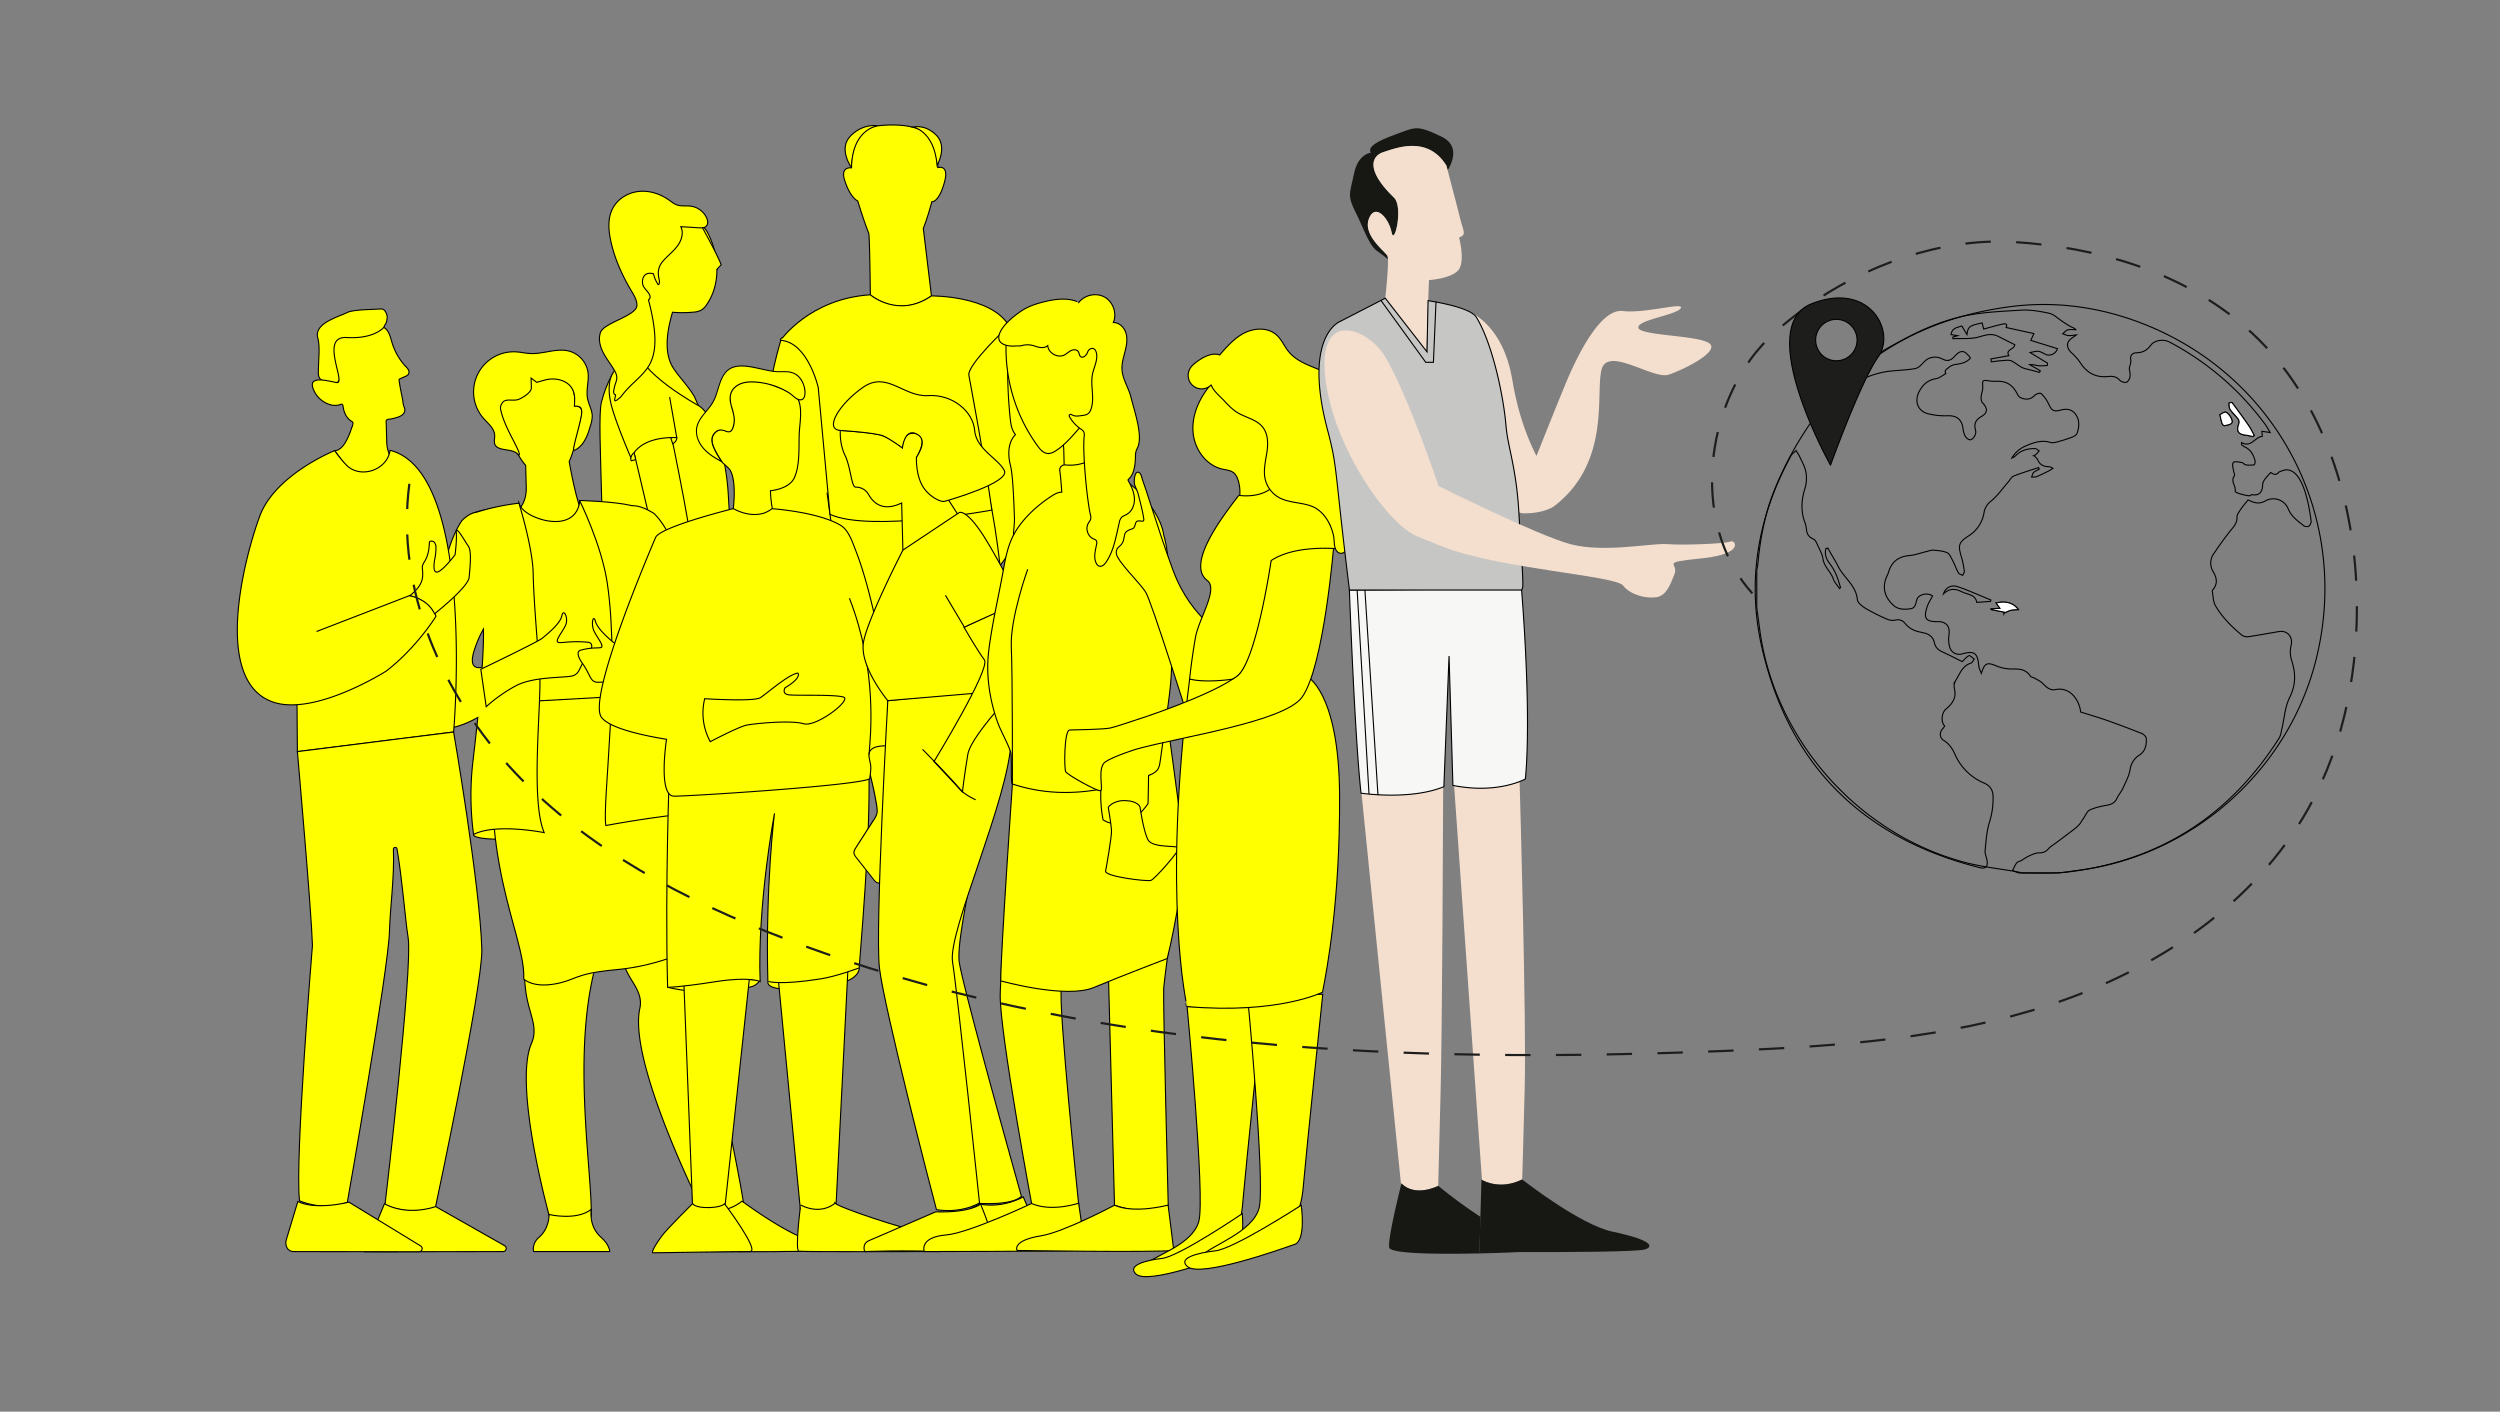 <svg xmlns="http://www.w3.org/2000/svg" xmlns:xlink="http://www.w3.org/1999/xlink" viewBox="0 0 2265.13 1279.03"><rect x="0" y="0" width="2265.13" height="1279.03" fill="#808080" stroke="none"/><defs><style>.cls-1,.cls-2{fill:#ff0;}.cls-1,.cls-10,.cls-11,.cls-3,.cls-7,.cls-8{stroke:#000;}.cls-1,.cls-10,.cls-3,.cls-7,.cls-8,.cls-9{stroke-miterlimit:10;}.cls-3,.cls-9{fill:none;}.cls-4{clip-path:url(#clip-path);}.cls-5{fill:#f4dfce;}.cls-6{fill:#171714;}.cls-7{fill:#f7f7f6;}.cls-8{fill:#c6c6c5;}.cls-9{stroke:#1d1d1b;stroke-width:2px;stroke-dasharray:23;}.cls-10{fill:#fff;}.cls-11{fill:#1d1d1b;stroke-linejoin:round;}</style><clipPath id="clip-path"><path class="cls-1" d="M1123.41,448.91c4.69.61,25.2,2.24,35.21-14,0,0,41.35.38,47,12.3s16.9,15.77,8.43,50.18c0,0-39.94-4.55-62.33,10.55,0,0-12.34,84.7-28.8,102.72a20.37,20.37,0,0,1-6.88,4.82s-23.85,3.51-38.17-.25c0,0,1.49-15.73,5.23-37.42,3-17.4,21.12-44,10.72-51.88-18.67-14.19,11.39-54.86,28-76.34A1.71,1.71,0,0,1,1123.41,448.91Z"/></clipPath></defs><g id="Livello_5" data-name="Livello 5"><path class="cls-1" d="M707.72,307.48a383.54,383.54,0,0,0-13,154.73c1,8,2.24,16.16,5.63,23.5,3.14,6.79,8,12.64,12.87,18.28a446.81,446.81,0,0,0,53.46,51.93,989.56,989.56,0,0,0-4.16-151.25c-2-18.94-4.57-38.06-11.63-55.75s-19.11-34-36-42.79c-3.26-1.69-9.48,0-7.34,2.95"/><path class="cls-1" d="M911.21,302.12A428.74,428.74,0,0,1,930.46,456c-.47,8.07-1.19,16.25-3.84,23.75-2.44,6.93-6.44,13-10.52,18.89a428.84,428.84,0,0,1-44.91,54.52,1111.78,1111.78,0,0,1-3.82-151.26c.82-19,2.17-38.24,7.57-56.25s15.27-34.93,29.86-44.53c2.8-1.85,8.42-.5,6.66,2.58"/><path class="cls-1" d="M771.53,152s-12.54-17.22-.76-29S795.6,114,795.6,114,772.9,118,771.53,152Z"/><path class="cls-1" d="M849.62,151.79c.54-8.1.1-15.2-1.62-20.42C840.2,107.66,795.6,114,795.6,114s-23.52,2.32-24.07,38.07c-3.7-.28-9.76.8-6,12,3.62,10.84,8.09,16.19,11.62,18.05,3.39,11,6.69,20.88,10,29.3h0l0,.09c.87,2.88,1.43,55.66,1.43,55.66s24.67,22.33,55.38,1L836.57,207h0a229.28,229.28,0,0,0,7.68-24.15c3.16.09,8.43-4.93,11.91-19.54C859.05,151.14,852.68,151.15,849.62,151.79Z"/><path class="cls-1" d="M849.08,149.75s9.74-16.74-.71-27.25-21.3-7.34-21.3-7.34S846.34,117.9,849.08,149.75Z"/><path class="cls-1" d="M749.33,446.28s19.24,145,29.08,182c0,0,27.82-7.57,54.92-2.44,0,0-13.81-139.44-6.29-129.93,6.87,8.68,25.67,137.65,24.42,130.48,0,0,45.56-.46,64.67,3.42,0,0-9.18-161.06-25-195.15"/><path class="cls-1" d="M777.43,626.2s22.92-9.72,60-2.16l.34,12.82s-52.94.21-61.13,1.61l-2.19-8.53C774,628.22,776.35,626.94,777.43,626.2Z"/><path class="cls-1" d="M916.28,622.55s-24.9-8.47-68.31,1.22l.34,12.81s62.62-2.83,72.39-1.9l2.1-8.64C923.23,624.3,916.28,622.55,916.28,622.55Z"/><path class="cls-1" d="M788.53,267.1s25.26,21.74,55.38,1c0,0,54.15-.43,70.21,27,0,0-38.55,35.81-36.21,45.21,0,0,15.16,80.69,20.78,121.86,0,0-110.33,20.46-146.68,3.85L741.34,351s-9.33-41-34.1-42.67C707.24,308.35,733.23,270.66,788.53,267.1Z"/><path class="cls-1" d="M586.33,282.13c-3.45-13-6.92-26.21-6.61-39.64s4.88-27.35,15.23-36.32c12.69-11,34.61-11.74,44.65,2.16a25.44,25.44,0,0,1,2,3.36c10.18,20.13,11.53,45.93-1.39,64.43a16,16,0,0,1-4.81,4.88,17.26,17.26,0,0,1-7.13,1.82,103.08,103.08,0,0,1-18.92.09c-4.53,15.29-8.46,36.13.54,50.3,3.61,5.7,8.19,10.73,12.31,16.06a105.45,105.45,0,0,1,6.69,9.55c1.19,1.95,3.45,9.09,5.18,10.05-13-7.18-57.21-20.34-57.75-24.06-.69-4.75,6.82-19.18,8.49-23.7,7.07-19.2,9.49-23.55,1.3-42.3"/><path class="cls-1" d="M545,364.08c-2.64,10.15-1,43.94.48,100,.15,5.42-.28,23.5,1.5,56.9l116.49-4s-.41-15.36-3.64-69.5c-1.88-31.55-11.75-70.25-26.5-79.74,0,0-57.19-30.88-57-55C576.31,312.77,554.13,328.66,545,364.08Z"/><path class="cls-1" d="M632,538.33c-.39-5.42-2-30.43-12.61-87.22-5.76-30.79-12.91-65-12.91-65-29.69,3.59-32.83,20.79-32.83,20.79s27.24,111.46,29,131.81"/><path class="cls-1" d="M613.19,396.24c.53-.16-.24,4.3-3.69,5.78l-1.82-5.51Z"/><path class="cls-1" d="M606.72,359.74,613.1,396a.38.38,0,0,1-.36.45c-3.79.07-32.26-1.51-41,18.6,0,0-16.9-39.22-18.84-52.64,0,0-3.51-15.88,2.8-24.85"/><path class="cls-1" d="M572,417.47l4-1-1.6-6.67S570,414.47,572,417.47Z"/><path class="cls-1" d="M587.58,271.74c16.95,65-6.68,62.95-24.86,87.61-9.91,9.21-3.79-1.28-5.29-1.78-2.49-.81-1.1-4.77-.57-7.33s1.89-5,2-7.57c.13-2.8-1.18-5.46-2.62-7.86-3.17-5.32-7.12-10.17-9.9-15.7s-4.31-12.08-2.26-17.92c3.11-8.86,32.68-15,33-24.38.15-4.7-2.47-9-4.87-13-8.58-14.44-15.63-29.95-19-46.4-2-9.54-2.59-19.95,1.92-28.6s13.84-14.28,23.53-15.34,19.58,2.15,27.53,7.79c2.27,1.61,4.45,3.44,7.07,4.38,4.1,1.47,8.64.57,12.95,1.19a18.62,18.62,0,0,1,14.11,10.75c1,2.34,1.44,5.35-.3,7.22s-4.29,1.72-6.65,1.59l-16.49-1c2.75,5.56.64,12.43-3.05,17.43s-8.74,8.79-12.86,13.44-5.21,9.37-4.06,15.47c.42,2.2,1.25,4.87-.42,6.37a28.74,28.74,0,0,1-4.4-10c-9.14-2.64-10.88,5.63-9.63,9.95.73,2.5,2.79,4.34,4.36,6.41s3.05,4.24,1.64,6.42Z"/><path class="cls-1" d="M636.28,206s13,23.31,17.2,33.94a27.71,27.71,0,0,0-4.18,4.73"/><path class="cls-1" d="M467.12,464.66s10.12-6.91,9.7-22.91l-.53-20S466,410,462.59,395.11c0,0-23.3-29.9-12.38-33.19,0,0,9.57-16.35,24.52-18.65s43.19-9.44,45.91,16.4l.21,8.12s7.95-.74,6.22,8.46-3.54,15.84-3.54,15.84-3.08,16-7.82,26.13c0,0,7.16,42.16,14.12,51.06,0,0-3.74,20.19-19.73,20.61S480.27,482,467.12,464.66Z"/><path class="cls-1" d="M630.8,737.06a7.09,7.09,0,0,1-3.94,7.58c-5,2.4-12.88,5.61-12.88,5.61l-2.5-18.94Z"/><path class="cls-1" d="M429.07,756.12s-2.84,6.07,45.12,3.81l-.55-20.85S430.93,739.06,429.07,756.12Z"/><path class="cls-1" d="M565.72,874.06c2.63,12.8,17.63,23.55,14,39.65-11.1,49.94,60,189.48,60,189.48,22.13,4.42,34.81-7.91,34.81-7.91-8.48-55.84-39.82-192.44-43.59-211.93a231.39,231.39,0,0,1-2.76-28.94"/><path class="cls-1" d="M537.91,881.8c-18.91,79.52-1.29,181.52-2.21,220.13a51.58,51.58,0,0,1-36.9,4s-34.24-121.52-17.23-160.6c6.6-15.18-2.71-26.94-5.27-47.88-1.25-10.3-1.47-18-3-37.93"/><path class="cls-1" d="M455.56,628.06s5.9-4.15-9.56-20.77"/><path class="cls-1" d="M452.93,636.45s-2.37-30-8.74-52-31.51-111-16.93-118.8c9.87-5.27,39.25-6.82,43-9.53,0,0,1.12,6.34,13.23,11.87,13.2,6,31.87,7.63,39-5a19.28,19.28,0,0,0,2.66-9.48s23.1,3.39,33.47,17.12S580.56,508.71,584,561a521,521,0,0,0,9.87,70.77Z"/><path class="cls-1" d="M474.53,887c2-40.07-45.45-111.35-22.09-250l152.33-8.51S608.1,654,621.71,740c9.77,61.73,6.42,94.82,7.13,118.86,0,0-30,16-69.94,19.67s-35.88,9.4-56.27,13S474.53,887,474.53,887Z"/><path class="cls-1" d="M442.87,602.37s-6.35,10.63,1.81,20.86,11.25,13.14,13.17,10.09S450.62,598.83,442.87,602.37Z"/><path class="cls-1" d="M635.92,1095.41s19.11,6.72,36.39-7.12c0,0,34.25,25.55,57.65,34.3a14.73,14.73,0,0,1,9.52,11.38s-24.4-.2-32,0c-12,.32-72,0-72,0Z"/><path class="cls-1" d="M535.67,1095.82s-2.59,15.17,8.81,25.15c8,7,8,13,8,13h-69s-2-7,5-13c9.47-8.11,9-20.57,9-20.57S522.05,1106.32,535.67,1095.82Z"/><path class="cls-1" d="M489,609.65c-1.91-25.8-5.53-67-5.93-90.31s-12.88-63.41-12.88-63.41a205.43,205.43,0,0,0-38.49,8.2c-7.43.95-13.29,7.74-13.29,7.74S395.81,502,398,569.51,383,659,403.46,659.71c8.71.31,19.7-4.26,29.45-9.61-1.9,18.53-3.77,34.28-4.55,41a265.16,265.16,0,0,0,.71,65c20-10.53,64-1.69,64-1.69C480.26,724.76,490.92,635.45,489,609.65Zm-59.91-18.43A101.2,101.2,0,0,1,438,570c.25,9.13-.25,21.34-1.14,34.56C431.64,605.73,425.37,604.73,429.09,591.22Z"/><path class="cls-1" d="M625.87,555.87c-7.32-68.13-33.22-90.54-33.22-90.54s-9.63-6.72-18.37-7.14c-.53,0-1,0-1.53,0-16.37-4-47.61-4.71-47.61-4.71s19.77,39.74,25,74.36c12.13,80.71-4.72,200.92-1.21,220.11,0,0,75.66-14,81.79-9.15,0,0,3.7-51.12-1.81-92.11C642.42,643.35,633.08,623,625.87,555.87Z"/><path class="cls-1" d="M440.53,640.28A139.05,139.05,0,0,1,467,621.57c16.49-9.11,46.47-7.11,52.52-9.42s5.16-7.71,12.78-18.31c8.88-12.35-.32-12-.32-12-18-1.53-25.57,1.83-26.84-.35s3-6.88,6.85-14-1.45-17-2.89-9.63S495.21,575,491.36,578.25s-55.73,28.14-55.73,28.14Z"/><path class="cls-1" d="M599,637.32a107.23,107.23,0,0,0-21.29-15.75c-12.9-7.29-34-2.13-38.58-3.78s-4.66-7.11-11.46-16.81c-7.91-11.3-1.32-11.92-1.32-11.92,12.64-3.42,18.43-.89,19-3.19s-3-6.5-6.68-13.14-1.17-17,.8-9.86,12.13,15.47,15.29,18.33,44.83,25,44.83,25S611,617.2,599,637.32Z"/><path class="cls-1" d="M481.45,351.6c-.27,4.17-7.82,8.85-11.74,10.31-4.79,1.79-11.39-1.24-14.42,2.88-2.72,3.69-1.89,5.6-.74,10a65,65,0,0,0,3,8.45c3.61,9.7,17,31.58,11.9,28.71-4.66-6.34-18.84-2.32-21.24-9.82-.77-2.43.12-5,0-7.6-.19-6.3-5.93-10.71-10.09-15.44a36.36,36.36,0,0,1,29.37-60.28c4.49.25,8.9,1.34,13.39,1.52,11.89.48,23.94-5.33,35.37-2.05a23.66,23.66,0,0,1,16.53,19.15c1,7.8-1.92,15.79-.46,23.52,1,5.43,4.17,10.41,4.29,15.93a29.59,29.59,0,0,1-1.79,9.26l-1,3.38c-2.28,7.43-6.31,15.38-13.41,18.55-3,2.08,4.58-20.92,6.35-31.55.38-2.26.72-4.74-.47-6.7s-3.85-1.87-5.85-1.87c.37-6.09.85-11.31-2.44-16.45s-9.59-7.73-15.69-8.08-10.13,1.46-16,3l-5.1-3.87Z"/><path class="cls-1" d="M349,294.07c.82-.82,1.9-4.06,1.82-7.06-.05-2-2-7.46-5.49-7.09-5.33.56-25.43.25-30.95,3.34s-30.12,9.2-26.5,22.57c2.31,8.53.68,19.63.61,28.43,0,4.63-.74,8.54,4,10.71,4.08,1.86,9.94,2.86,14,1,5-6-4.78-21.57-2.93-29.82.78-3.47,1.3-4.34,3.75-6.9s8.34-2.18,11.94-2.32c9.74-.37,16.55.33,25.24-4C346.67,301.9,347.82,295.25,349,294.07Z"/><path class="cls-1" d="M350.39,400.46l-.25-9.56-.18-6.81c-.06-2.27-.69-3.89,2.13-4.21A32,32,0,0,0,357,379c2.9-.8,8.11-2,9.49-5.73.94-2.55-.45-4.34-1-6.65a38.22,38.22,0,0,1-.57-3.84c-.28-1.92-4-18.89-3.17-19.24l5.59-2.53a6,6,0,0,0,2.77-2,4.1,4.1,0,0,0-.11-4,14.57,14.57,0,0,0-2.62-3.2A54.77,54.77,0,0,1,356,312.88c-1.84-4.95-2.94-13.68-8.33-16.2,0,0-8.53,10.62-33.62,9.14s.42,42.6-9.13,40.79-26.9-6.82-20.6,7a23.33,23.33,0,0,0,15.19,13.14,15.69,15.69,0,0,0,7.55.2c1.29-.33,2.41-1.32,3.33-.18.55.68.57,2.82.8,3.7a29.85,29.85,0,0,0,1.18,3.61,15.46,15.46,0,0,0,5.85,7.46,4.74,4.74,0,0,1,1.34,1c.93,1.17-1.07,5.48-1.53,6.84a63.91,63.91,0,0,1-3.35,8.23c-2.23,4.45-5.84,10.46-11.44,10.74l10.09,13.56c11.56,15.52,36,10.2,40.1-8.71h0A31.77,31.77,0,0,1,350.39,400.46Z"/><path class="cls-1" d="M286.83,572.18l84.35-32.57C391,543.31,395,558.38,395,558.38S377.84,586.52,350,608c0,0-65.43,41.58-103.23,27.89-54.95-19.89-24.65-132.84-11.32-168.5,14-37.46,67.74-59.11,67.74-59.11A105.82,105.82,0,0,0,313.48,421C326,434.35,350.87,426.2,353.41,408h0C431.77,427.78,411,663.24,411,663.24L269.44,681l-.33-42.27"/><path class="cls-1" d="M269.44,681s12.85,145.66,13.64,175.66c0,0-16.06,194.65-11.7,231.26,0,0,20.46,9.86,43.32,1.46,0,0,37.35-211.57,38.16-245.25.52-21.3,4.62-49,3.59-74.78-.07-1.85,2.93-2.13,3.25-.3,4.94,28.71,7.26,62.66,10.11,80.75,4.32,27.43-21,241.94-21,241.94s22.83,10.66,45.69,2.26c0,0,42.92-201,42.06-233.71C435,802.8,411,663.24,411,663.24S329.26,673.39,269.44,681Z"/><path class="cls-1" d="M394.7,1093.19s-24.46,9.27-46.37-2.54l-18,43.55,125.5-.21a2.84,2.84,0,0,0,1.4-5.3Z"/><path class="cls-1" d="M316.17,1089.21s-29.76,7.67-46.32-.63L259.48,1123c-1.63,5.32.89,11.16,7,11l113.21.15a2.83,2.83,0,0,0,1.44-5.25Z"/><path class="cls-1" d="M412.3,502.65s-12.81,17-17.17,15.65c-2.81-.89-2-7.9-1-12.79a47.84,47.84,0,0,0,.8-11.33l-.9-2.08c-.91-2.11-4.95-2.64-5-.34-.55,16.52-6.81,17.61-6.39,22.67.61,7.44,2.1,14.73-11.34,25.31,0,0,16.07,2.58,22.44,16.42,0,0,30.5-24.1,31.33-33.06s2.44-23.91-.74-28.29S413,475.44,413.43,482.06C414,490.6,412.3,502.65,412.3,502.65Z"/><path class="cls-1" d="M604.88,894.54s28.19,7.05,51.6,3.43,26-3,30.32-7.58c2.6-2.77,2.83-2.55-7.08-2.82"/><path class="cls-1" d="M778.48,877s1,8-14,13c-14.45,4.82-71,12-68.71-.82"/><path class="cls-1" d="M704.48,880l21.45,224s13.69,11.64,31-.82L768.48,874Z"/><path class="cls-1" d="M619.48,887l8.38,215.54s6.28,10.84,28,.26L679.48,882Z"/><path class="cls-1" d="M604.88,894.54c-2.45-93,1.76-199.11,1.76-199.11,85.78,8.24,179.52-19.7,179.52-19.7,4.37,52.94-3.48,146.77-7.68,201.24,0,0-20.37,7.64-34.76,9.92-37.85,6-48,2.27-48,2.26-2.29-87,6-152.21,6-152.21s-15.58,82.77-13,152.39c0,0-9.13-4.76-40,.06C613.49,894.88,604.88,894.54,604.88,894.54Z"/><path class="cls-1" d="M687.48,344.2c-6.29-2.25-13-3.87-19-1.28s-9.7,9-10.83,15.4-.11,13,.91,19.5c.8,5.05,2.59,6.51,2.58,11.57a11,11,0,0,0-12.64,2.08c-5.49,5-4.93,11,5.41,26.72,1.41,2.14,5.39,4.69,7.18,7.21,7,9.81,3,37.94,3,37.94s15.91,27.7,37.09,3c0,0-2.75-8.13-3.11-21.73,0,0,16.84-1.28,21.62-11.7,5.15-11.2,4-27.16,4.41-39.16.45-12.47,5.57-33.36-8.32-38.71l-25-9.65C689.66,345,688.58,344.59,687.48,344.2Z"/><path class="cls-2" d="M727.45,347a16.6,16.6,0,0,0-8-8.71c-4.11-1.87-8.83-1.54-13.34-1.46-15,.24-38.91-12.85-49.36,1.51-5.57,7.64-6.1,17.91-10.79,26.12-4.48,7.83-12.68,13.73-14.54,22.56-1.54,7.31,1.87,15,7,20.36,4.37,4.56,9.86,7.82,15.45,10.82-10.34-15.67-10.9-21.76-5.41-26.72,7.45-6.74,13.75,8,16.64-8.05,1.65-9.21-6-18.79-2.67-27.54,1.5-3.92,5-6.82,9-8.29a30.68,30.68,0,0,1,12.43-1.45,66.37,66.37,0,0,1,31,9.72c3.76,2.31,8.28,8.33,12.36,5.85,2.91-1.78,2.24-7.91,1.63-10.55A23.7,23.7,0,0,0,727.45,347Z"/><path d="M727.88,346.73a18.52,18.52,0,0,0-5.22-7,16.25,16.25,0,0,0-8.75-3.3c-3.16-.31-6.31,0-9.47-.11a49.48,49.48,0,0,1-6.85-.84c-5.15-.95-10.21-2.28-15.36-3.24-4.78-.89-9.74-1.54-14.58-.81a16.88,16.88,0,0,0-11.35,6.68c-3.7,5.05-5.19,11.26-7.07,17.13a48.29,48.29,0,0,1-3.62,8.81,51.57,51.57,0,0,1-5.21,7.25c-3.6,4.37-7.58,8.78-9.17,14.35-1.73,6.07,0,12.51,3.36,17.7,3.6,5.54,9,9.54,14.64,12.85,1.45.85,2.92,1.66,4.4,2.45.41.22,1-.25.68-.68a104.3,104.3,0,0,1-5.55-9.25,32.24,32.24,0,0,1-2.81-6.95,11.08,11.08,0,0,1-.24-5,8.56,8.56,0,0,1,2-3.85,7.49,7.49,0,0,1,4.59-2.78A10.74,10.74,0,0,1,657,391a8,8,0,0,0,4.13.7c1.69-.36,2.63-2,3.23-3.46a20.7,20.7,0,0,0,1.4-9.34,54.84,54.84,0,0,0-2.16-9.64,28.91,28.91,0,0,1-1.47-9.57,12.46,12.46,0,0,1,4.24-8.51c5.7-5.09,14.07-5,21.22-4.22a65.45,65.45,0,0,1,21.61,6.37c1.67.82,3.32,1.72,4.92,2.69a28.55,28.55,0,0,1,3.54,2.64c2,1.68,4.28,3.83,7,4.12,2.55.27,4.31-1.57,4.88-3.89a17.42,17.42,0,0,0-.12-7.33,24,24,0,0,0-1.54-4.82c-.25-.59-1.11-.08-.86.51a21.76,21.76,0,0,1,1.84,8.45c0,2.25-.33,5.39-3,6a5,5,0,0,1-3.58-.8,24.5,24.5,0,0,1-3.55-2.63,39.52,39.52,0,0,0-3.31-2.61,48,48,0,0,0-4.79-2.72,66.92,66.92,0,0,0-21.21-6.76c-7.1-1-15.29-1.4-21.59,2.6a14.41,14.41,0,0,0-6,7.14,17.29,17.29,0,0,0-.32,9.25c.63,3.27,1.73,6.42,2.48,9.66a26.4,26.4,0,0,1,.76,5,19.09,19.09,0,0,1-.51,5.05,16.26,16.26,0,0,1-1.27,3.85,4,4,0,0,1-1.48,1.74c-1.15.64-2.56.14-3.71-.25a16.5,16.5,0,0,0-4.64-1.13,7.29,7.29,0,0,0-5.16,2.09,10,10,0,0,0-3.49,8.32,20.27,20.27,0,0,0,1.61,6,60,60,0,0,0,4.2,8.07q1.49,2.46,3.08,4.86l.68-.68c-5.79-3.12-11.61-6.54-16-11.49-4.08-4.56-7-10.65-6.53-16.88.41-5.86,4-10.69,7.6-15.07,1.79-2.18,3.63-4.33,5.27-6.63a35.93,35.93,0,0,0,4.13-7.64c3.78-9.47,5-23.5,16.4-27,4.44-1.37,9.25-1.06,13.78-.39,5,.73,10,2,14.92,3,2.37.5,4.75,1,7.15,1.28a46.17,46.17,0,0,0,7,.32c3.34-.07,6.78-.13,10,.92a14.31,14.31,0,0,1,7.09,5.38,21,21,0,0,1,2.07,3.66C727.28,347.82,728.14,347.32,727.88,346.73Z"/><path class="cls-1" d="M818.91,677S813,687.5,786.07,690.2l-2.16-9.7S806.8,666,818.91,677Z"/><path class="cls-2" d="M783.08,675.37c2.86,19.41,8.41,35.73,11.27,55.14a18.14,18.14,0,0,1,.17,6.4,17.94,17.94,0,0,1-2.82,5.82l-16.2,25.2c-1,1.56-2,3.3-1.82,5.14a8,8,0,0,0,2,3.78l16,20.35c1.26,1.59,3.1,3.38,5,2.68,1.18-.42,1.84-1.65,2.39-2.78l9.65-19.92c4.78-9.86,9.63-19.94,11-30.8.88-6.9.32-13.89-.24-20.81l-3.94-49.22c-.14-1.69-.33-3.51-1.44-4.8a7.29,7.29,0,0,0-4.41-2,33.74,33.74,0,0,0-23.15,4.51Z"/><path d="M782.6,675.51c1.51,10.22,3.92,20.27,6.28,30.32,1.16,5,2.3,9.94,3.28,14.94.51,2.58,1,5.16,1.38,7.76s1.06,5.47.53,8.12c-.5,2.49-2,4.61-3.36,6.7l-4.51,7-9,14L775,767.87a12,12,0,0,0-1.56,3.12c-.69,2.34.4,4.25,1.81,6,3.39,4.34,6.82,8.65,10.24,13l5.13,6.51c1.25,1.59,2.71,3.69,4.89,4s3.41-1.76,4.26-3.5l3.63-7.5c2.39-4.92,4.79-9.84,7.16-14.77,2.23-4.63,4.39-9.3,6.16-14.12a64.68,64.68,0,0,0,3.67-14.74,86.38,86.38,0,0,0,0-16.24c-.8-11-1.76-22-2.64-33.07l-1.34-16.71c-.11-1.34-.21-2.67-.33-4a10.89,10.89,0,0,0-.63-3.14,6,6,0,0,0-4.65-3.43,32.66,32.66,0,0,0-13.78.13,34.26,34.26,0,0,0-6.63,2.16,33,33,0,0,0-3.25,1.65,8,8,0,0,1-1.38.67l-2.78,1c-.6.22-.34,1.19.26,1l2.78-1c1.5-.54,2.82-1.48,4.27-2.15a33.56,33.56,0,0,1,13.55-3.07,29.22,29.22,0,0,1,6.79.63,6.3,6.3,0,0,1,2.86,1.31,5,5,0,0,1,1.41,2.87,36.14,36.14,0,0,1,.37,3.74l.32,4,.65,8,2.6,32.38c.42,5.3.93,10.61.93,15.93a58.77,58.77,0,0,1-1.93,15.22c-2.63,9.85-7.43,19-11.85,28.11l-7.05,14.53a7.15,7.15,0,0,1-1.78,2.73,2.45,2.45,0,0,1-2.89-.14,9.87,9.87,0,0,1-2.32-2.33l-2.49-3.15-10-12.72-2.49-3.15a22,22,0,0,1-2.18-3c-1.34-2.44.07-4.69,1.4-6.77l8.81-13.7,4.37-6.8c1.38-2.15,2.85-4.26,4.12-6.49a12.51,12.51,0,0,0,1.8-6.66,55.16,55.16,0,0,0-1-7.67c-.84-5-1.86-9.92-3-14.85-2.18-9.65-4.64-19.24-6.45-29q-.69-3.74-1.25-7.48C783.47,674.61,782.5,674.88,782.6,675.51Z"/><path class="cls-1" d="M809.55,637c-6.48-21.57-9.32-45.29-14.41-67.45-5.51-24-11.08-48.42-20.06-71.4-2.78-7.11-6.31-17.91-13.33-22.11C741.59,463.8,699.5,460.9,699.5,460.9a26.51,26.51,0,0,1-7.89,4.21c-14,3.9-27.12-4.29-27.12-4.29s-55.62,13.76-68.17,23.58a7.62,7.62,0,0,0-2.43,2.81l-.52,1.25c-.06.09-.12.16-.17.25v.13c-7.83,18.49-60.8,143.76-48.29,161,6.86,9.45,34.48,16,59,20-.67,4.45-7.22,50.67,6.41,51.5,8.17.5,165.81-9.37,177.65-15.68,2-13.88.71-11-.52-20-1.86-13.46,21.44-9.6,31.46-8.66C822.25,677.75,813.49,650.14,809.55,637Z"/><path class="cls-1" d="M769.66,542.08c25.76,66.35,19,125.13,17.73,141.59"/><path class="cls-1" d="M638.51,633.07s44.73,2.9,50.56-1,26-21.52,33.86-22.19c0,0,4.1,3.89-11.65,13.31,0,0-3.36,5.59,3.67,6.4s41.42-.49,49.28,2-24.76,27.57-36.09,24.16-44.53-.29-52,1.36S643.54,672,643.54,672A54.15,54.15,0,0,1,638.51,633.07Z"/><path class="cls-1" d="M627.54,1090.51s1.85,4,15.1,3.61c11-.29,13.92-3.37,13.92-3.37s32.58,43.34,22.92,43.22c-7.87-.09-88.06,1.14-88.06,1.14s-2.45-.41,7.89-14.84C603.94,1113.81,627.54,1090.51,627.54,1090.51Z"/><path class="cls-1" d="M725.61,1091.93c-.42-.2-5.35,40.92-1.87,41.7s128.74.34,128.74.34,3.88-15.47-17.81-18c-14-1.61-75-22-78.09-25.9C756.58,1090.12,744.87,1101.43,725.61,1091.93Z"/><path class="cls-1" d="M880.22,628.31l-75.83,6.53s-.8,205.27,3.23,240.49,70.61,199.33,74.86,214.64c0,0,32.67,3.35,43-6,0,0-51.8-184.32-56.27-211.78S901.5,717.1,893.62,663.42A89.37,89.37,0,0,0,880.22,628.31Z"/><path class="cls-1" d="M907.07,624,804.39,634.84s-11.61,206.85-7.58,242.07,47.42,203.75,51.67,219.06c0,0,20.19,4.26,39-6,0,0-20-191-24.43-218.44s50.86-146.86,53.18-201C917.22,647.28,907.07,624,907.07,624Z"/><path class="cls-1" d="M871.28,471.54l-21.07-33-19.87-24s12-19.14-.57-21.65-12.17,12.91-12.17,12.91-11.28-10.15-22.66-12.34S761.39,390,761.39,390s-1,11.82,4.24,22.57,5.77,28.89,9.61,28.79A13.25,13.25,0,0,1,786,446.56c2,2.67,9,19.74,30.95,9.17l1.32,50.3Z"/><path class="cls-1" d="M912.07,625.72l-107.68,9.12s-26.17-31.32-21.94-53.45,35.66-83,35.66-83l51.06-34s1.59-.91,5.22,1.41,9.78,8.34,18.5,22.47a605.47,605.47,0,0,1,30.68,57.38"/><path class="cls-1" d="M761.39,390s32.72,2,39.32,5.16,16.89,10.6,16.89,10.6,1.95-17.51,12.17-12.91,4.72,14.74.57,21.65c0,0-1,17.73,7.49,28.85,5.17,6.78,14.26,11.87,18.09,10.87s59.2-17,54.1-27.75S884.5,407.21,883.09,390,863,357,840.89,358.44s-37.16-22.62-58.89-7.53S746.45,389.06,761.39,390Z"/><path class="cls-1" d="M927.12,1084.42s-17.72,10.65-39.64,6.55c0,0-59.29,31.06-69.77,35s-.5,8.09,25.43,6.5,94.31,1.12,98-3.51S927.12,1084.42,927.12,1084.42Z"/><path class="cls-1" d="M888.48,1091s-9,7.93-40.72,7c0,0-50.54,21.88-60.28,26-7,3-4,10-4,10s8.47-.31,22-.54c27-.46,88,1.54,94-.46C905.13,1131.09,888.48,1091,888.48,1091Z"/><path class="cls-1" d="M922.35,545.51s22.2,41.18,16.76,54-58.93,64-62.24,84.13S872,717.47,872,717.47L846.25,690s51.59-84.31,45.65-92.14-18.51-29.57-18.51-29.57Z"/><path class="cls-1" d="M856.63,539.41l17.2,28.91,4.27-2.15c1.71-.86,45.47-20.58,45.47-20.58"/><path class="cls-3" d="M884,724.64s-10-4.41-14.14-9.49c-8.35-10.31-34-36.21-34-36.21"/><path class="cls-1" d="M1002.18,802.78,1009.8,1092s29.7,11.09,48.68,0c0,0-4.8-185.94-4.11-196.56s17.25-131.1,17.25-131.1"/><path class="cls-1" d="M913.68,800.77s-6.58,66.05-7.44,99.9,30.23,199.5,30.23,199.5,28.48,9.13,41-7.55c0,0-18.74-181.32-15.79-197s32.74-90,32.74-90"/><path class="cls-1" d="M984.67,380.79a402.76,402.76,0,0,0-.92,48.14c.15,3.64.42,7.49,2.48,10.5a20.22,20.22,0,0,1-18.74,4.85,6.59,6.59,0,0,1-4-2.38,8,8,0,0,1-1-3.36q-2.41-18.42-4.84-36.86a3.4,3.4,0,0,1,.18-2.12,3.47,3.47,0,0,1,.94-.93l25.09-19"/><path class="cls-1" d="M913.05,330.68a419.7,419.7,0,0,0,2.18,47.83c.55,5.41,1.35,11.13,4.82,15.31-7,7.07-6.95,18.46-4.5,28.06s3.16,37.2,3.58,47.11c.27,6.45-1.2,12.89-.84,19.34s3.15,13.43,9.09,16l4.85-17c1.52-5.31,4-11.54,9.47-12.47,1.35-.23,2.75-.08,4.07-.44s2.62-1.48,2.48-2.84a11.56,11.56,0,0,0-.59-1.84c-.64-2.37,1.7-4.52,4-5.35s5-1.1,6.76-2.76c2.33-2.13,6.16-24.08,6.08-27.23l-.65-26.16c-.08-3.53-.26-7.32-2.42-10.11-1.26-1.62-3.05-2.72-4.6-4.07-3.09-2.69-5.14-6.36-7.07-10-7.48-14-14.28-28.61-24.47-40.81a90.67,90.67,0,0,0-12.82-12.57"/><path class="cls-1" d="M911.59,310.93a150.24,150.24,0,0,0,28.58,93.18c2.27,3.12,5.11,6.4,9,6.76,2.87.27,5.6-1.18,8-2.79,7.49-5,13.52-11.91,19.46-18.71,4.68-5.36,9.4-10.77,12.71-17.06s5.15-13.63,3.65-20.57c-.54-2.53-1.52-5.11-.93-7.62a16.75,16.75,0,0,1,2.42-4.67A26.84,26.84,0,0,0,997,317.34c-.75-2.29-2.16-4.75-4.54-5.17-4.75-.83-7.21,6.83-12,7.06-.16-3.65-5.08-5.13-8.57-4.06s-6.48,3.61-10.08,4.25a10.45,10.45,0,0,1-11.72-8.72c-3.35,2-7.59.55-11.39-.33a35.32,35.32,0,0,0-16.67.21c-1.91.49-3.84,1.15-5.8.94s-4-1.58-4.11-3.55Z"/><path class="cls-1" d="M917.3,710.31s-10.64,153.9-10.59,178.43c0,0,59.13,16.51,84.16,6.07s66.74-26.36,66.74-26.36,18.71-74.48,13.78-112.86S1057,648.71,1057,648.71l-140.1,37.72Z"/><path class="cls-1" d="M1061.44,593.49c-.61-15,1.91-24.53,0-39.52-2.27-18.32-1.11-49.84-7-69-2-15.75-16.24-34.34-28.14-44.48-6.41-5.47-14.58-7.52-24.85-3.37a26.15,26.15,0,0,0-9,6.29l-.1,0c-1-5.16-2.17-13.09-1.41-20.15,1.27-11.67-2.08-6.82-2.08-6.82a39.53,39.53,0,0,1-23.64,4.81,4.55,4.55,0,0,0-5,5.18c.86,6.21,1.49,14.67,1.81,19.53-2.54,0-4.87.71-8.63,3.12-14.2,9.13-28.54,22.19-36,37.54-4.63,9.58-6.57,20.2-8.46,30.67-4.32,23.91-10.07,48-13.06,72.13-2.64,21.24.5,42.85,7.3,63.05,3.36,10,9.18,19.08,12.55,28.92,1.23,3.61-.19,28.38,1.55,28.95,26.39,8.72,52.84,9.62,80.18,4.66a116.32,116.32,0,0,0,2,27.8s20,14.77,40.7-14.64c0,0,.34-10.31.48-25.4.7-.33,1.41-.65,2.1-1a15.88,15.88,0,0,0,5.76-4c1.82-2.3,2.3-5.37,2.71-8.28q2.87-20.35,5.74-40.71C1059.55,630.44,1062.18,612,1061.44,593.49Z"/><path class="cls-1" d="M977.32,1090.15s-24.37,8.34-42.67.28c0,0-56.86,26.8-77.19,28.48-25,2.06-20,15.06-20,15.06s110,0,146-1Z"/><path class="cls-1" d="M976,273.26c-9.39-3.68-20-2.28-29.77.13-7.55,1.85-15.09,4.34-21.48,8.78s-14.16,10.69-17.91,17.51c-7,12.76,7.22,14.38,12.92,13.82,2.21-.21,3.88.19,6-.38a19.81,19.81,0,0,1,12,.49c3.8,1.44,8.55,2.25,11.55-.49.48,6.77,8.9,11.57,15,8.54,2.16-1.09,3.9-2.9,6.07-4s5.23-1.09,6.59.92c1,1.44.84,3.6,2.24,4.61,2.33,1.68,5.43-1.7,6.2-4.06a5.1,5.1,0,0,1,2.89-3.18c2.83-1.12,4.41,1.23,5,3.4,1.72,6.61-2.18,13.22-3.49,19.92-1,5.21-.45,10.59-.08,15.88s.51,10.77-1.3,15.77-4.53,5.14-9.8,5.81c-3.51.45-5.43.38-7.84-1.14a1.33,1.33,0,0,0-1.87,1.77A33.41,33.41,0,0,0,979,388.54a8.73,8.73,0,0,1,2.82,2.54c.81,1.41.63,3.16.46,4.78-1.46,14.17,2.5,56.61,5.69,70.49a8.58,8.58,0,0,1,.31,3.72c-.32,1.48-1.41,2.65-2.18,4-2.85,4.8-.59,11.87,4.52,14.13,1,.45,2.18.79,2.76,1.74a4.19,4.19,0,0,1,.22,3c-1.09,6-3.17,12.54,0,18a4.4,4.4,0,0,0,1.67,1.7c2.68,1.48,5.22-.88,6.78-3.14,7.24-10.45,9.14-23.55,12.06-35.92A10,10,0,0,1,1016,469c1.28-1.42,3.23-2,4.9-2.95,5-2.83,7.28-9,6.93-14.74s-2.91-11-5.69-16c-1-1.83,6.52-1.32,6.67-22.85a13.62,13.62,0,0,1,1.64-6.33c5.68-10.5-2.85-34.28-5.71-46.1-2.06-8.55-7.57-16.22-8.14-25-.35-5.52,1.29-10.94,2.67-16.3s2.49-11,1.08-16.38-6.07-10.22-11.6-10.11c3.47-8.21-.16-18.75-7.95-23.08s-18.66-1.83-23.79,5.46"/><path class="cls-1" d="M1058.37,1091.88s-30.27,8.16-48.57.11c0,0-46.15,24.43-66.29,27.66-27,4.32-22,13.32-22,13.32s122,2,142,0Z"/><path class="cls-1" d="M1032.89,731.1s3,21.32,7.11,29.57,27.49,4.92,28.07,7.65-21.79,28.25-25.33,29.38-41.93-3.47-41-8.46,5.64-31.4,5.33-37-2.93-20.78-2.93-20.78,4.24-6.49,15.6-6.07S1032.89,731.1,1032.89,731.1Z"/><path class="cls-1" d="M931.16,515.8s-16.06,44.41-14.87,70.29,1,124.22,1,124.22"/><path class="cls-1" d="M1031.06,446.86c1.28,5,4.73,18.13,5.28,23.28s-6.06-1.56-7.62,4.5c-.41,1.58-.92,3.86-2.47,4.36-8.52,2.81-6.73,4.38-8.31,10.54s-6.74,5.33-6.58,11.34c.19,7.36,21.58,27.14,26.85,35.93S1075.37,647,1075.37,647l37.72-69s-33.28-15.45-50.28-61.35c-7.47-20.17-14.1-40.63-20.72-61.09-2.26-7-4.45-14-6.95-20.88-.52-1.44-1.15-4.89-2.34-5.93-4.63-4-5.43,6.27-5,9C1028.23,441.23,1030.17,443.41,1031.06,446.86Z"/><path class="cls-1" d="M1075.55,912s16.44,172.34,10.7,194.33-40.2,30.66-49.27,40.22c0,0,47.71-5.19,67.84-19.39,18.3-12.91,19.6-17.48,21.61-41.94s17.47-172.46,17.47-172.46Z"/><path class="cls-1" d="M1125.58,1099.61s-58.58,39.82-73.31,40.64c0,0-33.58,3.47-23.13,14s79.68-15.67,89.55-19.24S1125.58,1099.61,1125.58,1099.61Z"/><path class="cls-1" d="M1130.13,900.17s16.43,172.34,10.7,194.32-43.23,33.85-52.3,43.41c0,0,44.75-9,66.35-20.91,18.79-10.32,24.12-19.15,26.13-43.6s17.46-172.46,17.46-172.46Z"/><path class="cls-1" d="M1077.88,615.19s80.48-2.64,105.71-2.78c0,0,29.72,13.2,30.15,108.46S1202.45,877.66,1198.29,899c0,0-40,20.15-122.74,13C1075.55,912,1052.57,814.18,1077.88,615.19Z"/><path class="cls-1" d="M1121.21,460.81c2.4-8.75,3.38-18,.29-26.49a13.73,13.73,0,0,0-3.32-5.62c-2.81-2.56-6.93-2.82-10.63-3.65-14.75-3.34-25.21-18-26.55-33.07s5.11-30,14.6-41.77c.8-1,1.91-2.08,3.16-1.81a4,4,0,0,1,2.06,1.78c4.66,6.18,12.69,8.85,20.38,9.71s15.53.26,23.16,1.54a9.52,9.52,0,0,1,4.54,1.68c2.06,1.69,2.54,4.62,2.67,7.28.31,6-.35,12,.9,17.84a6.92,6.92,0,0,0,1.73,3.71c3.09,2.89,8.43-.53,12.28,1.23-5.14,8.24-9.36,17.19-11.1,26.75s-.83,19.78,3.78,28.33c-11.16,7.8-24,16-37.37,13.39"/><path class="cls-1" d="M1029.6,678.75c40.17-11.14,133.67-24.68,150-46.92,20.12-27.45,29-139.18,29-139.18l-54.77.84s-16.49,100.29-30.47,116.36c-11.6,13.34-69,34.66-97.3,43.5,0,0-14.54,5-20,6.25s-31.89,1.74-36.89,1.82-5.1,34.84-3.6,37.77,29.06,18.23,31.67,17.23-3.33-21.08,4.29-26.18S1029.6,678.75,1029.6,678.75Z"/><path class="cls-2" d="M1123.41,448.91c4.69.61,25.2,2.24,35.21-14,0,0,41.35.38,47,12.3s16.9,15.77,8.43,50.18c0,0-39.94-4.55-62.33,10.55,0,0-12.34,84.7-28.8,102.72a20.37,20.37,0,0,1-6.88,4.82s-23.85,3.51-38.17-.25c0,0,1.49-15.73,5.23-37.42,3-17.4,21.12-44,10.72-51.88-18.67-14.19,11.39-54.86,28-76.34A1.71,1.71,0,0,1,1123.41,448.91Z"/><g class="cls-4"><path class="cls-1" d="M1177.29,446.77l-2.57-16.26"/><path class="cls-1" d="M1204.69,456.57l9-15"/></g><path class="cls-3" d="M1123.41,448.91c4.69.61,25.2,2.24,35.21-14,0,0,41.35.38,47,12.3s16.9,15.77,8.43,50.18c0,0-39.94-4.55-62.33,10.55,0,0-12.34,84.7-28.8,102.72a20.37,20.37,0,0,1-6.88,4.82s-23.85,3.51-38.17-.25c0,0,1.49-15.73,5.23-37.42,3-17.4,21.12-44,10.72-51.88-18.67-14.19,11.39-54.86,28-76.34A1.71,1.71,0,0,1,1123.41,448.91Z"/><path class="cls-1" d="M1179,1092s-62.35,40.44-78.44,41.39c0,0-36.57,3.78-24.69,14.19s86.47-16.4,97.11-20.07S1179,1092,1179,1092Z"/><path class="cls-1" d="M1099.41,352.67c2.79,3.89,6.53,7,9.79,10.48,3.58,3.83,7.21,7.71,11.65,10.48,7.64,4.78,17.62,6.31,23.22,13.37,5,6.27,5,15.1,3.78,23s-3.26,16-1.6,23.81a25.83,25.83,0,0,0,12.2,16.77c8.74,5,19.56,4.47,29.09,7.75,7.38,2.55,12.93,8.45,16.47,15.25a48.58,48.58,0,0,1,4.12,11.2c.95,4,.36,8.73,1.86,12.45a6.62,6.62,0,0,0,3.44,3.82,4.74,4.74,0,0,0,5.39-1.52c1.43-1.89,1.19-4.52.89-6.88-.6-4.71-.75-11,1.9-15.19,1.49-2.39,4-4,6.27-5.58,12.37-8.67,22.48-21.22,26-35.91s-.34-31.48-11.55-41.62c-2.78-2.5-5.95-4.59-8.45-7.37-8.68-9.64-7.39-24.91-14.51-35.75-11.37-17.32-38.76-16.59-51.82-32.67-3.94-4.84-6.31-11-11-15.12-7.61-6.78-19.59-6.44-28.72-1.92s-16.06,12.4-22.74,20.09c-6.81-2.32-14.12,1.47-20,5.65-2.74,2-5.48,4.12-7.08,7.08a12.21,12.21,0,0,0,19.3,14.51S1098.78,351.79,1099.41,352.67Z"/><path class="cls-5" d="M1303.08,1074.52c.28-10.89,1-38.3,2.19-85.61,1.47-57.46,2.2-241.61,2.32-275.87-28.79,11.5-69.33,6.33-74,5.69l35.86,354.88.36-1.44S1279.71,1085,1303.08,1074.52Z"/><path class="cls-5" d="M1379.13,1068.63l.07.06c.25-8.23,1-33.14,2.27-83.3,1.54-60.08-4-256.57-4.64-277.26-9.14,3.56-29.95,9.34-59.34,3.7L1342.72,1069C1345.39,1070.64,1360.33,1078,1379.13,1068.63Z"/><path class="cls-6" d="M1341.34,1102.48a439,439,0,0,1-38.15-28l-.11,0c-23.37,10.46-33.25-2.35-33.25-2.35l-.36,1.44c-2.17,8.69-13.31,54-10.46,57.45,5.65,6.88,80.26,5.12,118,3.4-21,0-36.54-.18-36.54-.18Z"/><path class="cls-6" d="M1460.78,1115.88c-28.84-6.12-79.47-45.54-81.58-47.19l-.07-.06c-18.8,9.4-33.74,2-36.41.39-.32-.2-.48-.32-.42-.3l-1,33.76-.9,31.8s15.49.13,36.54.18c42.21.09,106.79-.17,113.71-2.47S1498.74,1123.93,1460.78,1115.88Z"/><path class="cls-3" d="M1319,216.14l-.07,0Z"/><path class="cls-3" d="M1321.37,215.34l-.82.27Z"/><path class="cls-3" d="M1320.23,215.72l-1,.32Z"/><path class="cls-3" d="M1321.8,215.19l-.26.09Z"/><path class="cls-6" d="M1240.24,198.39c5.52-14.91,18.08-.84,20.6,12.06s10.86-23,2.15-31.41c-25.72-24.89-20.52-37.76-9.31-41.31s39.86-15.24,56.86,12.36c0,0,.42,1.58,1.11,4.21,3.32-5.3,11.95-22.09-5.6-30.5-21-10.08-23.25-8.79-37.37-3.57s-30.86,11.26-26.6,18.21c0,0-11.43.54-15.3,19s-6.16,19.59,1.43,34.84,12.28,30,19.31,34.94c3.42,2.4,7.1,5.28,10,7.62a9.13,9.13,0,0,0-.47-3C1255.14,228,1234.71,213.3,1240.24,198.39Z"/><path class="cls-5" d="M1322.85,197.53c-3-12.06-8.79-34.05-11.2-43.23-.69-2.63-1.11-4.21-1.11-4.21-17-27.6-45.65-15.9-56.86-12.36S1237.27,154.15,1263,179c8.71,8.43.36,44.3-2.15,31.41s-15.08-27-20.6-12.06,14.9,29.64,16.8,33.44a9.13,9.13,0,0,1,.47,3c.48,9.38-2.37,35.42-2.37,35.42l37.23,48.05,2.34-64.49s19-1.15,26.19-8.51,1.07-30.15,1.07-30.15C1329,212.79,1326,210,1322.85,197.53Zm-2.3,18.08.82-.27Zm-1.66.55.07,0Zm.37-.12,1-.32Zm2.28-.76.26-.09Z"/><path class="cls-7" d="M1378.54,533.42l-155.93,1.18s4.75,131.75,10.55,184.06l.45.07c4.65.64,45.19,5.81,74-5.69l.61-.24s3.79-94.89,4.69-118.41l3.51,117.24,1.09.2c29.39,5.64,50.2-.14,59.34-3.7a45.67,45.67,0,0,0,5.23-2.36C1387.92,643.63,1378.54,533.42,1378.54,533.42Z"/><path class="cls-5" d="M1548.62,311c-10.18-7.3-62.51-6.77-64.16-13.93s34.48-11.6,38.36-17.76-32,5-52.47,2.49-40.84,41.43-47,54.67c-4.42,9.57-20.41,49.5-31.2,76.64-7.7-14.94-16.63-37.52-21.85-68.54-10.19-60.67-50.5-67-53.19-67.31,9,2.46,17.78,5.81,20.37,10,14.34,22.95,24.62,70.34,27,98.48,1.64,19.68,9.21,37.16,11.65,78.4a10.29,10.29,0,0,0,4.61.95c17.73.2,26.88-6.08,26.88-6.08,52.81-39.89,37.46-104.32,43.66-124.75s46.56,9.88,60.63,5.19S1558.8,318.31,1548.62,311Z"/><path class="cls-8" d="M1337.51,287.22c-2.59-4.14-11.36-7.49-20.37-10a217.83,217.83,0,0,0-23.25-4.8l-.93,46.4-37.82-48.63L1214,291.36s-33.62,13.15-11.27,97.86c9.45,35.83,5.86,31.65,19.93,145.38h155.93s1.17-1.18,1.17-4.69c0-12.08-1.36-25.7-3.51-64.49,0-.45-.06-.88-.08-1.32-2.44-41.24-10-58.72-11.65-78.4C1362.13,357.56,1351.85,310.17,1337.51,287.22Z"/><path class="cls-5" d="M1285,486.36l22.27,9c51,19.94,156.33,26.16,163.3,35.13s21.76,12.07,30.48,10.55,12-10.52,16.16-20.93-14.63-10.14,24.87-14.24,30-17.27,25.8-15.24-43.09,3.54-57.36,2.39-57.25,8.19-87.7,0-119.41-52.7-119.41-52.7S1276,358.22,1254.85,323c-15.46-25.82-61.24-43.7-54.07,19.18S1257.71,476.22,1285,486.36Z"/><polyline class="cls-3" points="1251.23 272.25 1291.78 328.25 1298.75 328.25 1301.1 273.26"/><line class="cls-3" x1="1229.64" y1="534.6" x2="1240.39" y2="719.5"/><line class="cls-3" x1="1236.68" y1="534.6" x2="1248.51" y2="720.44"/><path class="cls-9" d="M370.92,438.32c-12.64,95.33,29.81,192.2,96,262s153.83,115.5,243.62,149.93C980,953.53,1275.83,963.91,1564.21,952.13c99.69-4.08,200.6-10.89,295.26-42.4s183.72-90.55,232.29-177.7c33-59.12,45.62-128.17,43.5-195.82-2.81-89.16-33.45-181.2-100.75-239.75-58.13-50.58-134-72.38-209.69-77.18-65.24-4.14-136.7,21.4-189.12,59.7-18.44,13.47-36.36,28.19-49.69,46.74-44,61.19-49.33,155.45,1.71,211.91"/><path class="cls-3" d="M1929.23,333.8c.72-3.4,1.74-5.43,1.4-7.19-.91-4.68,1.34-6.88,5.39-7,5.56-.14,9.42-2.32,12.7-6.83s11.58-5.72,16.71-3a255.35,255.35,0,0,1,87.22,75.11c1.38,1.87,2.43,4,4.24,7l-7.48-1.13c.12,1.73.22,3.15.32,4.57-6.79.81-10,10.52-18.8,5.64,0,.69,0,1.37.08,2.06a23.61,23.61,0,0,0,3,2c5.4,2.49,7.81,7.23,9.24,12.56.29,1.09-.49,3.5-1,3.59a26.38,26.38,0,0,1-7.53,0c-1.19-.17-2.16-1.82-3.37-2.05-8.91-1.72-9.53-1-7.48,8.09.3,1.34,1.14,3.24.57,4-3.73,4.84,1.64,9,.71,13.57,0,.27.24.64.43.92.8,1.19,11.74,4,13.07,3.37.62-.3,1.29-1,1.84-.87,4.82.85,8.15-.78,9.19-5.65.53-2.53.07-4.29,1.32-6.62,1.45-2.7,4.39-5.47,6.37-7.85,1.76,1.13,4.52,3.3,7.39-.32a34.38,34.38,0,0,1,6.18-2.12c4.19.11,16.91,0,23.08,46.5a6.06,6.06,0,0,1-2.1,4.6c-1,.7-3.55.42-4.61-.43-5.52-4.38-11.29-8.26-14.17-15.53a14.52,14.52,0,0,0-20.35-7.05c-5.43,3.13-9.74,2.08-14.57-.18a12.58,12.58,0,0,0-1.39-.56c-2.52,3.2-4.83,5.79-6.74,8.65-1.42,2.12-3.34,4.63-3.25,6.89.21,5.12-2.55,8.15-5.45,11.73-5.57,6.88-10.73,14.13-15.67,21.48a14.74,14.74,0,0,0-.37,16.38c3.36,5.71,4.08,11-.46,16.32-.22.26-.57.63-.52.88.89,4.57.75,9.76,3,13.58,6,10.3,14.42,18.68,23.51,26.3a8.33,8.33,0,0,0,5.81,1.73c9.43-1.35,18.79-3.16,28.2-4.71,7.71-1.27,12.77,5,11,12.42a25.36,25.36,0,0,0,.26,13.12c3.92,11.77,4.25,22.49-1.61,34.23-4.22,8.43-4.77,18.69-7,28.12-.71,3-1,6.27-2.6,8.75-44.36,69.91-107.54,110.69-189.77,121-15,1.88-30.26,1-45.41,1.08-2.07,0-4.16-1.57-6.24-2.42,1.24-2.29,2.24-4.77,3.83-6.8.85-1.08,2.75-1.3,4.08-2.06,2.32-1.32,4.46-3,6.88-4.08,2.83-1.26,5.87-2.79,8.83-2.82,3.63,0,6.24-.74,8.67-3.57,1.84-2.15,4.52-3.59,6.83-5.33,5.64-4.25,11.31-8.46,16.9-12.77a28,28,0,0,0,4.54-4.22c1.44-1.72,2.49-3.76,3.79-5.61,1.79-2.57,3.11-6.28,5.59-7.4,5-2.25,10.57-3.44,16-4.4,4.2-.74,7-2.49,8.75-6.4,1.44-3.12,3.87-5.79,5.28-8.92,2.49-5.51,5.51-11.06,6.5-16.9a18.31,18.31,0,0,1,8.39-13.1c5.62-3.7,6.55-9.26,6.24-15.1-.08-1.59-2.27-3.77-4-4.45q-15.84-6.29-31.92-12c-7.62-2.68-15.39-4.91-23.54-7.49-.89-9.52-8.7-23.15-22.76-20.31-4.94,1-8.36-2.26-11.68-5.64-2-2.06-4.9-3.3-7.44-4.81-1.17-.68-3-.79-3.63-1.75-3.83-5.82-9.22-6.63-15.71-6.46a37,37,0,0,1-14.9-2.71c-8.62-3.61-10.81-2.9-13.87,6.69-.8-2.28-2.1-4.52-2.31-6.86-1-11.75-4-13.87-15.36-10.73a8.88,8.88,0,0,1-11-6.36,26.52,26.52,0,0,1-.62-11.19c1.06-7.35-2.45-11.84-9.94-11.72-11.08.18-13.39-2.88-9.81-13.63,1.13-3.39,3.21-6.46,4.87-9.7-4.51-3.24-12.71-1.51-14.22,3.33-1.08,3.49-1.18,7.71-5.79,8.31-5.55.71-11.15.93-15.76-3.41-8.39-7.9-10.14-17.14-5.05-27.28a26.88,26.88,0,0,0,1.23-3.43c3-9,9.32-13.3,18.66-14.1,5.21-.44,10.28-2.41,15.42-3.63,2.17-.52,4.41-1.4,6.54-1.22,4.15.36,8.57.63,12.24,2.34,2.28,1.06,3.59,4.56,5,7.17,1.89,3.65,3.23,7.58,5.21,11.17.6,1.09,2.54,1.43,3.86,2.11.51-1.34,1.59-2.77,1.41-4A83.27,83.27,0,0,0,1777,504.1c-3.07-9.89-2.18-12.87,6.32-18.31a30.7,30.7,0,0,0,14.28-21,16.1,16.1,0,0,1,6.24-10.62c6.06-4.91,10.63-11.65,15.83-17.6,1.59-1.82,2.88-4.46,4.88-5.25,7.37-2.9,15-5.19,22.5-7.7l.6,1.52c-1.72.95-3.69,1.63-5.07,2.94-1,1-1.22,2.74-1.79,4.15,1.46-.08,3.07.2,4.35-.32,3.89-1.61,7.67-3.49,11.45-5.36a32,32,0,0,0,3.48-2.23c-1.13-.5-2.27-1.42-3.41-1.43-4.79-.06-8.43-1.61-10.43-6.32-.58-1.35-2-2.33-3.3-3.77a9.24,9.24,0,0,0,1.9-1.15c1-1,1.83-2.06,2.73-3.09-1.22-.74-2.43-2.1-3.65-2.11-6.43-.06-12.46,1.31-17.25,6.08a9.62,9.62,0,0,1-3.84,2.51,25.6,25.6,0,0,1,11.68-10.55c7.31-3.26,14.79-6.19,23.21-3.64,2,.61,4.51,0,6.65-.57a134.8,134.8,0,0,0,13.18-4.24c1.68-.64,3.8-1.91,4.34-3.4,2.07-5.71,2.52-11.71-1.09-17-3.22-4.68-7.94-5.62-13.46-4.13-6.76,1.82-8.32.55-11.42-6a30.54,30.54,0,0,0-6.62-9c-.79-.73-4.54.37-5.78,1.7-3.55,3.81-7.54,4.06-11.91,2.5a6.53,6.53,0,0,1-3.42-2.95c-4.57-9.4-10.42-12.91-20.66-12.26a27.49,27.49,0,0,1-5.18-.41c-6.35-.81-6.1-.84-5.85,5.75.11,2.86-1.28,5.74-1.48,8.65-.12,1.8.11,4.23,1.22,5.4,4.79,5.05,5,9-1,12.5-5.07,3-6.84,6.42-5.36,12a7.71,7.71,0,0,1-.41,5.09c-.86,1.67-2.56,3.8-4.09,4s-3.81-1.56-4.67-3.08a21.68,21.68,0,0,1-2.14-7.44c-1.27-8.26-5.89-11.53-14-11.27a62.23,62.23,0,0,1-18-1.92c-9.48-2.59-12.18-12-7.42-20.54,3.51-6.27,8-10,15.15-11.17,3-.5,5.79-2.95,8.67-4.52-1.8-3,1.29-4.26,2.58-5.53a11.94,11.94,0,0,1,6.4-2.78c5-.73,9.74-1.65,13.24-5.64.52-.59-3.79-4.72-4.45-5.14a5.15,5.15,0,0,0-4.42-.7c-4.8,1.49-6.59,8.25-12.47,7.8-2-.15-3.71-1.28-5.55-2a14.08,14.08,0,0,0-10.78.24c-3.2,1.46-5.47,4.77-8.11,7s-4.71,2.31-7.91,2.73c-7.23.94-14.53,1.14-21.75,2.11a79.11,79.11,0,0,0-19.12,5.5,17.46,17.46,0,0,1-10.19,1.21,2.54,2.54,0,0,1-1.23-.57,1.83,1.83,0,0,1-.44-1.57,4.07,4.07,0,0,1,.65-1.55c2.13-3.43,6.22-5.61,9.36-8,3.3-2.57,8-7.48,11.41-9.88,6.8-4.73,13.26-8.1,20.53-12.07,16.77-9.18,33.44-16.85,51.92-21.74,18.93-5,38.93-5.73,58.45-6.93,8.53-.52,17.37,1,25.79,2.89,4.21.94,7.79,4.76,11.67,7.25,2.58,1.67,5.13,3.4,7.82,4.88,1.4.76,3.08,1,4.44,2.69-2.43,0-5-.46-7.26.15-1.72.46-3.08,2.29-4.6,3.51,1.72.59,3.41,1.55,5.16,1.67,2.18.16,4.42-.36,7.25-.65-2.69,2.08-5.2,3.35-6.73,5.35-2.6,3.38-1.1,7.81,2.41,11a49.71,49.71,0,0,1,8.1,9.23c5.91,9.1,14.07,13.25,24.8,12.16,4-.4,7.4-.14,10.45,3.13,1.37,1.47,4.4,2.58,6.21,2.09,1.52-.41,3.09-3.26,3.34-5.2C1930.26,338.41,1929.42,335.46,1929.23,333.8Zm-159.9-28.33.17,1.42c7.92-.41,16.24.54,23.65-1.63,6.17-1.8,11.45-3.51,17.4-.46,5.1,2.6,10.23,5.15,15,7.53-1.06,4.93-8.59,4.11-5.45,9.95l-16.22,2.93.39,2.64c2.91-.34,5.81-.84,8.73-1,3.3-.16,7.16-1.05,9.8.3,4.33,2.21,7.84,6,12.89,7.11,4.12.92,8.19,2.08,12.28,3.13l.61-1.52-9.58-5.49c3-.27,5.63.7,8.3,1a49.78,49.78,0,0,0,7.61-.22l.27-2.11-15.79-9.61c7.59-1.77,7.59-1.77,13.83,1.58,4,2.15,9.75-.62,10.92-5.13L1840,308.4l2.81-6.17-25.18-5.5c1.88-4.05-1.37-3.53-4.22-2.86-5.38,1.27-10.69,2.82-16.1,4.26-.65-2.65-1-4.1-1.36-5.54-11.7,2.49-12.81,3.35-13.8,10.52l-4.64-7.79c-3.54,1.43-8.81,1.43-9.78,7.83l6,1Zm271.74,90.07,1.39-1c-1.68-3-3.14-6.12-5.08-8.93-4.89-7.05-10-14-15.09-20.86-.24-.32-2.72.48-2.71.62.18,2,.09,4.26,1.11,5.77,2.07,3,4.91,5.53,7.15,8.46a4.86,4.86,0,0,1,.77,3.9c-2.5,7.2-.91,10,6.38,10.85C2037,394.55,2039,395.12,2041.07,395.54ZM1803.55,544.89l.24-1.28c-2.45-1-4.9-2.1-7.37-3.09-7.59-3.07-15.08-6.48-22.85-9-5.58-1.83-10.78.77-12.69,6.58,6.09-5.82,11.67-4.42,17.18-1.68,4.84,2.4,11.72,2.11,13,9.38Zm12.54,9.76-.3.92a38.06,38.06,0,0,1,6.18-2.67,40.19,40.19,0,0,1,6.89-.5c-4.51-6.14-11.35-8.09-20.23-6.08l3.49,4.87-8,.38,0,.69Zm195.32-178.91c.63,2.84,1,5.35,1.81,7.73.3.94,1.64,2.39,2.18,2.26,2.42-.57,5.84-1,6.8-2.66,1.45-2.54-3.74-10.06-6.17-9.68C2014.37,373.65,2012.87,375,2011.41,375.74Z"/><path class="cls-3" d="M1667.63,532.28c-1.4-4.17-2.51-8.47-4.3-12.47a51.59,51.59,0,0,0-5.89-9.69c-3.09-4.12-4.21-8.34-3.14-13l1.76-.6c.83,1.48,1.65,3,2.5,4.45,2.31,4.06,4.84,8,6.9,12.18,5.12,10.37,16.21,17.14,17.41,30.11.27,3,4.62,6.27,7.83,8.2a177.52,177.52,0,0,0,19.57,9.76,12.24,12.24,0,0,0,6.94.62c4.12-.83,6.8.19,9.41,3.62a20.55,20.55,0,0,0,7.72,5.59c3,1.36,6.35,1.75,9.55,2.59,4.6,1.21,7.73,4,8.76,8.72.95,4.37,3.74,6.74,7.66,8.5,6.26,2.83,12.34,6,17.53,8.61,2.31-2.15,4-4.45,6.2-5.42.93-.41,3.1,2,4.7,3.15-1,1.24-1.71,3.22-3,3.62-7.87,2.48-10.07,9.87-13.8,15.79a10.82,10.82,0,0,0-1.14,7.55c2.07,8.31-2.1,13.66-7.8,18.44-3.78,3.18-4.64,11.89-1,15.12a12.49,12.49,0,0,1-1.6,2.35c-3.19,3-3.19,8.35.44,10.58,5,3.06,8,7.35,10.38,12.65a50,50,0,0,0,26.5,26.22c5.72,2.51,8.11,6.61,8.13,12.66a71.84,71.84,0,0,1-3.23,22.54c-2.61,8.21-3.13,17.14-4,25.82-.3,3,1.29,6.07,1.76,9.16.85,5.69-1.27,7.76-6.76,6.39-106.16-26.73-173.1-93.14-197.34-199.82-13.73-60.46-3.32-118.83,26.48-173.43,1-1.79,3-3,4.53-4.48a42.77,42.77,0,0,1,3.15,5c2.13,4.75,4.92,9.44,5.82,14.44a31.91,31.91,0,0,1-.87,14.73c-3.22,10.19-3.86,20.09-.29,30.22a26.27,26.27,0,0,1,1.61,6.58c.33,4.39,1.93,7.19,6.33,9.09,2.12.92,3.3,4.44,4.49,7,1.65,3.53,3.68,7.13,4.18,10.88,1,7.32,7.17,11.68,9.36,18.28,1.06,3.17,3.72,5.79,5.66,8.66Z"/><path class="cls-10" d="M2041.07,395.54c-2-.42-4-1-6.08-1.23-7.29-.86-8.88-3.65-6.38-10.85a4.86,4.86,0,0,0-.77-3.9c-2.24-2.93-5.08-5.43-7.15-8.46-1-1.51-.93-3.81-1.11-5.77,0-.14,2.47-.94,2.71-.62,5.14,6.87,10.2,13.81,15.09,20.86,1.94,2.81,3.4,5.94,5.08,8.93Z"/><path class="cls-10" d="M2011.41,375.74c1.46-.78,3-2.09,4.62-2.35,2.43-.38,7.62,7.14,6.17,9.68-1,1.67-4.38,2.09-6.8,2.66-.54.13-1.88-1.32-2.18-2.26C2012.44,381.09,2012,378.58,2011.41,375.74Z"/><path class="cls-10" d="M1816.09,554.65l-12-2.39,0-.69,8-.38-3.49-4.87c8.88-2,15.72-.06,20.23,6.08a40.19,40.19,0,0,0-6.89.5,38.06,38.06,0,0,0-6.18,2.67Z"/><path class="cls-3" d="M1591.72,550.6V516.42a51.74,51.74,0,0,0,1-5.32c2.17-24.51,7-48.52,16.66-71.14,39.72-93.17,109.44-148,210.17-161.85,42.34-5.84,83.65,0,123.29,15.68,124.13,49.24,189.54,181,154.07,309.72-26.54,96.29-110.32,170.09-209.39,184.43-7.08,1-14.18,2-21.27,2.94H1832c-1.27-.3-2.53-.66-3.81-.89-16-2.82-32.22-4.49-47.84-8.61-96.47-25.46-171.86-110.65-185.68-209C1593.69,565.1,1592.72,557.85,1591.72,550.6Z"/><path class="cls-11" d="M1641.07,275.39c-52.52,21.09,17.47,146.1,17.47,146.1s27-75.21,43.29-98.32S1693.59,254.29,1641.07,275.39Zm25,51.37a18.77,18.77,0,1,1,16.41-20.87A18.78,18.78,0,0,1,1666.09,326.76Z"/></g></svg>